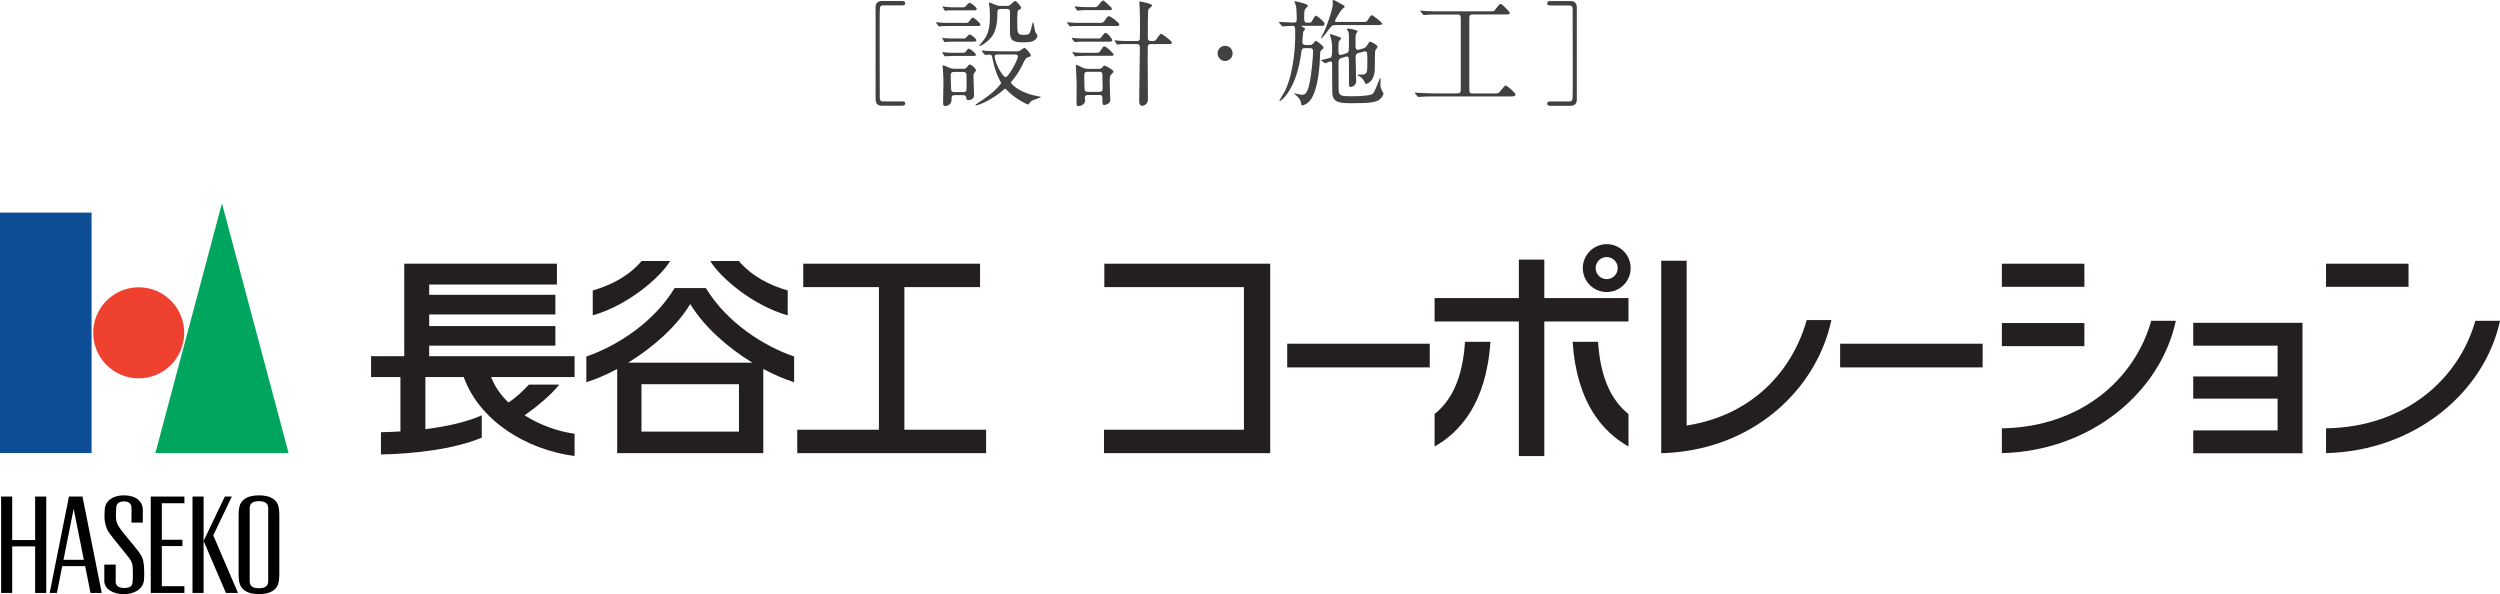 <?xml version="1.0" encoding="UTF-8"?>
<svg id="Layer_2" data-name="Layer 2" xmlns="http://www.w3.org/2000/svg" viewBox="0 0 825.39 196.16">
  <defs>
    <style>
      .cls-1 {
        fill: #00a65d;
      }

      .cls-1, .cls-2, .cls-3, .cls-4, .cls-5, .cls-6, .cls-7 {
        stroke-width: 0px;
      }

      .cls-2 {
        fill: #000;
      }

      .cls-3 {
        fill: #231f20;
      }

      .cls-4 {
        fill: #414042;
      }

      .cls-5 {
        fill: none;
      }

      .cls-6 {
        fill: #0e4e96;
      }

      .cls-7 {
        fill: #ef4130;
      }
    </style>
  </defs>
  <g id="moji">
    <g>
      <path class="cls-4" d="M297.81,33.47c.38,0,1.05,0,1.05.68,0,.72-.71.76-1.09.76h-6.58c-.53,0-2.11-.04-2.11-2.09V2.43c0-1.41.75-2.09,2.11-2.09h6.62c.38,0,1.05.04,1.05.72,0,.72-.68.72-1.05.72h-6.36c-.11,0-.68.04-.87.53-.15.34-.15,3.8-.15,4.41,0,2.96,0,25.19.04,25.8.04.46.26.95.98.95h6.36Z"/>
      <path class="cls-4" d="M318.66,7.56c.87,0,.98,0,1.58-.87.23-.3.68-.87.94-.87.41,0,2.52,1.75,2.52,2.28,0,.49-.41.49-1.05.49h-9.71c-.9,0-1.02,0-2.07.04-.11.04-.6.11-.71.11-.19,0-.26-.08-.41-.27l-.49-.68s-.23-.3-.23-.38.15-.08.19-.08c.15,0,.79.11.9.11,1.58.11,1.84.11,2.56.11h5.98ZM317.72,12.73c.75,0,1.02,0,1.5-.61.53-.65.68-.72.87-.72.56,0,2.26,1.33,2.26,1.86,0,.49-.45.49-1.05.49h-6.51c-.79,0-.98,0-1.58.04-.19,0-1.05.11-1.2.11-.19,0-.23-.08-.3-.19l-.53-.91c-.07-.11-.11-.19-.11-.23,0-.08.11-.08.19-.08.11,0,.68.11.79.11.53.08,1.96.11,2.67.11h3.01ZM317.61,17.44c.79,0,.98,0,1.35-.53.53-.76.71-.84.87-.84.49,0,2.37,1.52,2.37,1.98,0,.42-.41.42-1.02.42h-6.36c-.45,0-2.63.11-2.75.11-.22,0-.3-.11-.34-.19l-.53-.84c-.07-.11-.07-.19-.07-.23,0-.11.07-.11.15-.11.19,0,1.13.11,1.32.15,1.32.08,1.43.08,2.14.08h2.86ZM317.61,2.43c.75,0,.94,0,1.47-.65.23-.27.68-.84,1.05-.84.45,0,2.33,1.41,2.33,2.01,0,.46-.45.46-1.05.46h-6.47c-.94,0-1.05,0-2.07.04-.11.04-.64.11-.75.11-.15,0-.23-.08-.3-.23l-.49-.84c-.07-.04-.11-.19-.11-.27s.08-.11.15-.11c.19,0,.98.15,1.17.19,1.39.08,1.54.11,2.29.11h2.78ZM315.24,31.42c-1.09,0-1.09.42-1.09,1.63,0,1.63-1.8,1.98-2.03,1.98-.56,0-.75-.38-.75-1.03,0-.99.11-5.7.11-6.76,0-1.9-.07-2.85-.19-4.26,0-.23-.08-.95-.08-1.1,0-.23,0-.34.15-.34.26,0,1.99.84,2.37.95.22.08.79.23,1.54.23h2.78c.49,0,.87-.08,1.24-.61.53-.72.6-.8.9-.8.56,0,2.03,1.33,2.03,1.86,0,.23-.08.3-.6.99-.23.3-.23.46-.23.65,0,.95.19,5.62.19,6.69,0,1.14-1.13,1.56-1.77,1.56-.71,0-.75-.3-.83-.99-.08-.46-.49-.65-1.02-.65h-2.75ZM315.01,23.75c-.79,0-1.13.3-1.13.99,0,.34.11,4.9.19,5.17.19.49.79.49,1.05.49h2.82c1.17,0,1.17-.38,1.17-1.86,0-.8.04-3.42-.04-4.03-.04-.57-.53-.76-1.05-.76h-3.01ZM335.25,16.98c.45,0,1.02,0,1.5-.27.23-.11,1.24-.91,1.47-.91.49,0,2.11,1.98,2.11,2.51,0,.3-.11.34-1.05.65-.64.19-.75.49-1.99,3-.87,1.75-2.33,3.8-2.86,4.37-.6.72-.68.8-.68.91,0,.38,2.37,2.89,6.88,4.07.45.11,2.37.49,2.78.61.04,0,.23.08.23.15,0,.19-2.11.76-2.48.95-.79.34-1.05.72-1.47,1.25-.08.08-.19.23-.34.23-.26,0-4.32-2.01-6.58-4.41-.68-.72-.75-.8-.94-.8-.15,0-1.47,1.18-1.77,1.41-3.91,2.93-7.26,4.1-7.82,4.1-.11,0-.23,0-.23-.11s.71-.57.75-.61c4.93-3.19,6.39-4.9,7.11-5.78.3-.34.64-.72.64-.99,0-.08-.26-.53-.34-.65-1.62-3-2.07-5.36-2.6-7.83-.15-.8-.56-.8-.86-.8-.19,0-1.28.11-1.32.11-.23,0-.26-.08-.38-.23l-.75-.87s-.15-.19-.15-.27.11-.08.19-.08c.15,0,1.28.11,1.5.11,1.36.08,3.95.15,5.27.15h4.18ZM330.36,2.96c-1.05,0-1.05.57-1.05,1.29,0,5.85-1.58,7.6-2.56,8.62-1.35,1.48-3.01,2.32-3.35,2.32-.04,0-.15,0-.15-.08,0,0,.19-.34,1.09-1.33,1.58-1.82,2.48-3.95,2.48-8.02,0-.76,0-1.98-.11-3.27-.04-.23-.23-1.25-.23-1.48,0-.04,0-.19.11-.19.22,0,1.96.72,2.26.84.68.27.87.27,1.47.27h2.18c.38,0,.6,0,1.02-.3.23-.19,1.28-1.29,1.62-1.29.56,0,1.99,1.79,1.99,2.24,0,.19-.11.34-.3.46-.08.04-.53.27-.64.34-.34.23-.34,2.36-.34,3.46,0,4.18,0,4.67,2.14,4.67,1.8,0,1.92-.3,2.33-1.56.15-.42.6-2.66.75-2.66s.56,2.7.71,3.19c.07.23.75,1.1.75,1.33,0,.27-.26,1.03-1.09,1.56-.64.42-1.69.61-3.5.61-3.24,0-4.51-.38-4.51-3.61,0-.91.04-5.43.04-6.46,0-.95-.75-.95-1.09-.95h-2.03ZM329.87,17.97c-1.09,0-1.47.08-1.47.61,0,2.13,2.63,6.88,3.61,6.88s4.06-5.77,4.06-6.8c0-.49-.41-.68-.9-.68h-5.3Z"/>
      <path class="cls-4" d="M363.1,7.56c.68,0,1.09,0,1.65-.8.87-1.29.98-1.41,1.39-1.41.56,0,3.42,2.13,3.42,2.74,0,.49-.45.49-1.05.49h-12.41c-.64,0-1.28,0-2.07.04-.15.04-.68.11-.79.11-.07,0-.15-.11-.26-.27l-.56-.8s-.11-.15-.11-.23.07-.11.15-.11c.15,0,.75.11.87.11,1.69.11,1.96.11,2.63.11h7.15ZM362.27,12.73c.79,0,1.05,0,1.5-.65.71-1.06.98-1.22,1.24-1.22.68,0,2.22,1.94,2.22,2.43,0,.46-.45.46-1.05.46h-8.46c-.71,0-1.02,0-1.62.04-.19,0-1.05.11-1.2.11-.11,0-.15-.04-.26-.23l-.68-.84s-.11-.19-.11-.27.08-.08.11-.08c.11,0,.71.08.83.11.87.08,1.73.11,2.71.11h4.78ZM361.82,17.44c.75,0,1.09,0,1.58-.76.75-1.22.83-1.37,1.2-1.37.68,0,3.08,2.32,3.08,2.74,0,.38-.45.38-1.05.38h-8.73c-.6,0-1.32.04-2.07.08-.15,0-.68.11-.79.11-.08,0-.11-.04-.26-.27l-.6-.8c-.08-.15-.11-.15-.11-.23,0-.11.07-.15.15-.15.15,0,.75.11.87.15,1.58.11,2.07.11,2.63.11h4.1ZM361.18,2.36c.45,0,.71,0,.98-.15.38-.23,1.58-2.05,1.99-2.05.26,0,.38.11,1.65,1.25.75.72,1.32,1.18,1.32,1.48,0,.46-.45.46-1.05.46h-7.45c-.75,0-1.28,0-2.07.08-.11,0-.68.08-.75.08-.11,0-.23-.11-.3-.23l-.56-.84c-.04-.08-.11-.15-.11-.27,0-.08.08-.08.15-.08.15,0,.68.08.87.11.87.11,1.96.15,2.63.15h2.71ZM359.22,31.35c-.22,0-1.05,0-1.05.87,0,.15.11.76.11.91,0,1.33-1.5,1.9-2.22,1.9-.56,0-.6-.38-.64-.76,0-.84.04-4.83.04-5.74,0-1.18-.04-2.24-.15-4.86,0-.3-.11-1.67-.11-1.9s0-.34.15-.34c.3,0,1.99.87,2.37,1.03.38.11.87.27,1.28.27h3.72c.49,0,.94-.15,1.13-.38.41-.53.53-.68.87-.68.26,0,2.9,1.37,2.9,1.98,0,.23-.23.42-.71.87-.53.49-.53,1.06-.53,2.66,0,.72.19,4.98.19,5.93,0,1.18-1.77,1.56-1.92,1.56-.68,0-.68-.27-.68-1.75,0-1.14,0-1.56-1.02-1.56h-3.72ZM359.07,23.71c-1.09,0-1.09.38-1.09,1.94,0,.91.07,3.91.15,4.14,0,.3.56.53,1.02.53h3.8c1.09,0,1.09-.57,1.09-1.37,0-.57-.07-2.96-.07-3.46,0-1.37,0-1.79-1.02-1.79h-3.88ZM375.28,13.56c.49,0,.94-.11,1.05-.72.04-.15.04-3.08.04-3.61,0-1.37,0-4.37-.08-6.5-.04-.3-.15-1.82-.15-1.94,0-.19,0-.3.15-.3.6,0,4.1.76,4.1,1.33,0,.27-1.17,1.1-1.28,1.37-.15.3-.15,8.43-.15,9.38s.6.99,1.69.99c.41,0,.68-.11.94-.34.3-.27,1.32-2.09,1.73-2.09.22,0,3.57,2.32,3.57,2.96,0,.46-.49.46-1.05.46h-5.83c-.23,0-.94,0-1.05.72,0,.19-.04.53-.04,4.98,0,1.79.08,10.52.08,12.5,0,1.86-1.58,2.2-1.84,2.2-1.05,0-1.05-1.25-1.05-1.9,0-2.47.23-14.63.23-17.36,0-.46-.04-1.14-1.05-1.14h-3.57c-.64,0-1.28-.04-2.07.08-.11,0-.64.11-.75.11s-.15-.04-.26-.27l-.53-.8c-.04-.08-.11-.19-.11-.3,0-.08.08-.08.11-.08.15,0,.75.11.87.11.87.08,1.69.15,2.67.15h3.65Z"/>
      <path class="cls-4" d="M402,17.63c0-1.37,1.09-2.51,2.48-2.51s2.48,1.1,2.48,2.51-1.17,2.51-2.48,2.51-2.48-1.1-2.48-2.51Z"/>
      <path class="cls-4" d="M429.95,8.51c-.15,0-.26,0-.26.11,0,.08.38.3.6.42.26.15.6.34.6.57,0,.19-.6.76-.64.91-.08.42-.26,3.12-.26,3.34,0,.42.11.99,1.05.99h1.32c.45,0,.79,0,1.21-.53.26-.3.71-.87.87-.87.26,0,2.56,1.75,2.56,2.24,0,.23-.53.72-.83.95-.22.19-.3.42-.34,1.41-.07,3.72-.6,9.23-1.92,12.58-.53,1.37-1.24,2.66-2.29,3.42-.79.57-1.54.76-1.77.76-.19,0-.19-.15-.26-.61-.15-1.25-1.05-2.28-1.92-2.93-.04-.04-.38-.27-.38-.34,0-.04.07-.11.15-.11.04,0,1.88.46,2.22.46,1.13,0,1.92-.04,2.78-4.18.49-2.47,1.09-7.98,1.09-10.22,0-.49-.15-.99-1.09-.99h-1.58c-1.05,0-1.09.42-1.24,1.52-1.51,11.82-6.47,15.92-7.11,15.92-.08,0-.11-.08-.11-.11s1.65-2.77,1.88-3.23c3.2-6.84,3.35-16.6,3.35-18.16,0-3.08,0-3.31-1.05-3.31-.45,0-2.75.19-3.12.19-.15,0-.22-.11-.34-.27l-.71-.87c-.15-.15-.19-.19-.19-.23,0-.08.07-.11.15-.11.71,0,3.95.23,4.59.23.75,0,1.17-.11,1.17-1.03,0-1.06-.04-3.46-.26-4.48-.04-.23-.49-1.33-.49-1.41,0-.15.11-.15.19-.15.04,0,4.25.87,4.25,1.48,0,.23-.83.99-.94,1.18-.3.34-.3,2.32-.3,3,0,.76,0,1.44,1.02,1.44s1.09,0,1.32-.19c.3-.27,1.13-2.13,1.5-2.13.45,0,2.9,2.01,2.9,2.7,0,.65-.45.65-.87.65h-6.47ZM440.9,8.28c-1.09,0-1.24.19-2.63,2.05-.38.53-1.73,2.32-2.03,2.32-.04,0-.11,0-.11-.08,0-.11.71-1.41.83-1.67,1.39-2.93,3.08-8.05,3.08-9.73,0-.15-.07-.76-.07-.87,0-.15.07-.3.26-.3.38,0,2.67,1.41,3.2,1.67.26.11.49.23.49.53,0,.23-.08.27-.68.72-.56.46-2.48,3.57-2.48,3.99,0,.34.41.34.71.34h8.16c1.43,0,1.5-.08,1.69-.27.26-.34,1.21-2.01,1.58-2.01.23,0,3.46,2.36,3.46,2.89,0,.42-1.09.42-2.48.42h-12.98ZM444.24,17.67c.45-.11.87-.27,1.05-.91.08-.3.08-3.76.08-4.41,0-1.18-.11-1.63-.19-1.86-.04-.15-.49-.72-.49-.87,0-.11.11-.23.34-.23s3.2.46,3.2,1.03c0,.15-.53.61-.56.76-.15.3-.15,3.04-.15,3.57,0,.8,0,1.71.83,1.71q.15,0,.53-.11l.98-.3c.64-.19,1.05-.3,1.54-1.14.64-1.03.68-1.14.98-1.14.34,0,2.41,1.1,2.41,1.63,0,.19-.3.68-.71,1.25-.22.34-.11,5.47-.19,6.5-.38,4.33-2.9,4.56-2.97,4.56-.11,0-.15-.08-.38-.61-.34-.72-.94-1.44-1.43-1.75-.11-.11-.98-.42-.98-.57s.08-.15,1.28-.15c2.03,0,2.03-.65,2.03-4.29,0-3.12,0-3.38-.83-3.38-.19,0-.3,0-.56.11l-1.36.38c-.56.15-1.13.3-1.13,1.52s.19,7.18.19,7.75c0,1.79-1.65,1.98-1.8,1.98-.19,0-.41-.08-.53-.3-.04-.11-.04-1.56-.04-2.39s0-6.38-.08-6.76c-.04-.23-.22-.61-.6-.61-.11,0-.15,0-.49.11l-1.28.38c-.98.3-.98.8-1.02,2.01,0,1.18.04,6.84.04,8.13,0,2.51.87,2.51,4.44,2.51s5.6-.34,6.05-.49c.79-.19.94-.42,1.5-1.48.34-.61,1.62-4.07,1.73-4.07.15,0,.15.3.15.38,0,.19-.07,1.14-.07,1.37,0,.99.04,1.33.49,2.36.08.19.53.91.53,1.1,0,.42-.68,1.44-1.39,1.98-1.35.95-3.5,1.14-9.18,1.14-3.95,0-6.05-.23-6.32-3.15-.04-.34-.08-6.42-.08-9.27,0-.95,0-1.37-.53-1.37-.26,0-1.62.61-1.69.61s-.11,0-.3-.15l-.94-.65c-.23-.11-.23-.15-.23-.19,0-.08,2.33-.57,2.78-.72.9-.3.9-.61.9-3.31,0-1.37-.04-1.9-.41-3.34-.04-.15-.3-.84-.3-.99,0-.11.11-.27.3-.27.04,0,3.42.99,3.42,1.41,0,.19-.75.91-.83,1.1-.07.19-.07,2.36-.07,2.74,0,.99.07,1.63.68,1.63.04,0,.11,0,.49-.11l1.17-.34Z"/>
      <path class="cls-4" d="M475.64,4.79c-2.86,0-4.14.04-4.51.08-.11,0-.87.11-.98.11-.15,0-.26-.11-.38-.27l-.71-.84c-.07-.11-.19-.23-.19-.27,0-.08.08-.11.15-.11.26,0,1.43.15,1.65.15,1.84.11,3.39.11,5.15.11h15.5c1.58,0,1.77,0,2.07-.27.34-.3,1.58-2.2,2.03-2.2.38,0,1.43,1.1,1.96,1.63.94.99,1.05,1.1,1.05,1.33,0,.53-.19.53-1.66.53h-10.57c-1.09,0-1.09.57-1.09,1.44v22.64c0,1.63,0,2.01,1.09,2.01h6.92c1.36,0,1.51,0,1.96-.46.34-.34,1.58-2.17,1.99-2.17.53,0,3.27,2.39,3.27,3s-.75.61-1.81.61h-24.67c-2.22,0-3.87.04-4.74.11-.15,0-.64.08-.75.08-.15,0-.26-.08-.38-.23l-.75-.87c-.08-.11-.15-.19-.15-.27s.04-.08.15-.08c.26,0,1.39.11,1.65.11,1.84.08,3.8.15,5.15.15h7.11c1.09,0,1.13-.49,1.13-1.48V6.27c0-1.22-.22-1.48-1.13-1.48h-5.53Z"/>
      <path class="cls-4" d="M511.87,1.79c-.38,0-1.05,0-1.05-.68,0-.72.68-.76,1.05-.76h6.62c.53,0,2.11.04,2.11,2.09v30.4c0,1.41-.75,2.09-2.11,2.09h-6.62c-.38,0-1.05-.04-1.05-.72,0-.72.68-.72,1.05-.72h6.36c.11,0,.68-.04.87-.53.15-.34.15-3.8.15-4.41,0-3.84,0-25.19-.04-25.8-.04-.46-.26-.95-.98-.95h-6.36Z"/>
    </g>
    <g>
      <g>
        <path class="cls-3" d="M189.7,117.61h-48v-3.48h41.66v-6.47h-41.66v-3.84h41.66v-6.48h-41.66v-3.39h42.17v-6.9h-50.4v30.56h-10.96v6.89h9.69v17.94c-2.28.14-4.46.22-6.43.26v7.34c10.3-.16,24.12-1.67,33.29-5.55v-7.37c-5.13,2.31-11.93,3.73-18.62,4.57v-17.19h12.67c5.16,14.29,20.35,23.89,36.59,26.07v-7.36c-5.58-.78-11.51-2.91-16.53-6.11,3.16-2.09,8.82-6.65,11.47-10.12h-10.02c-1.67,1.84-4.6,4.61-6.77,5.9-2.51-2.44-4.51-5.25-5.71-8.38h27.56v-6.89Z"/>
        <path class="cls-3" d="M233.05,95.11h-10.32c-6.84,11.28-18.9,19.07-29.15,22.6v8.48c3.22-1,6.69-2.5,10.19-4.37v27.79h48.24v-27.79c3.49,1.87,6.97,3.37,10.18,4.37v-8.48c-10.25-3.53-22.3-11.32-29.14-22.6ZM243.98,142.5h-32.19v-15.65h32.19v15.65ZM207.39,119.74c8.13-4.98,15.95-11.85,20.5-19.36,4.54,7.51,12.37,14.38,20.49,19.36h-40.99Z"/>
        <path class="cls-3" d="M221.26,86.16h-9.42c-4.33,5.09-10.23,8.04-16.14,9.74v8.21c11.39-3.18,22.26-12.41,25.56-17.95Z"/>
        <path class="cls-3" d="M260.07,104.11v-8.21c-5.91-1.7-11.81-4.65-16.15-9.74h-9.42c3.29,5.54,14.16,14.77,25.56,17.95Z"/>
        <polygon class="cls-3" points="298.59 141.88 298.59 94.79 323.57 94.79 323.57 87.06 265.2 87.06 265.2 94.79 290.18 94.79 290.18 141.88 263.22 141.88 263.22 149.61 325.57 149.61 325.57 141.88 298.59 141.88"/>
        <polygon class="cls-3" points="419.37 87.06 364.6 87.06 364.6 94.79 410.69 94.79 410.69 141.88 364.49 141.88 364.49 149.61 419.37 149.61 419.37 87.06"/>
        <polygon class="cls-3" points="537.65 98.41 509.86 98.41 509.86 85.71 501.46 85.71 501.46 98.41 473.64 98.41 473.64 106.14 501.46 106.14 501.46 150.57 509.86 150.57 509.86 106.14 537.65 106.14 537.65 98.41"/>
        <rect class="cls-3" x="424.98" y="113.48" width="47.06" height="7.82"/>
        <rect class="cls-3" x="607.53" y="113.48" width="47.05" height="7.82"/>
        <path class="cls-3" d="M718.37,105.91h-8.13c-5.37,19.03-22.88,35.06-49.31,35.51v8.19c29.6-.74,52.42-20.27,57.44-43.7Z"/>
        <path class="cls-3" d="M596.5,105.67c-4.78,16.94-18.13,31.5-39.64,34.81v-54.39h-8.4v63.53h.06c2.87-.07,5.65-.33,8.34-.74,25.26-3.86,43.26-22.02,47.78-43.21h-8.14Z"/>
        <rect class="cls-3" x="660.93" y="87.06" width="27.24" height="7.63"/>
        <path class="cls-3" d="M825.39,105.91h-8.14c-5.38,19.03-22.87,35.06-49.29,35.51v8.19c29.59-.74,52.4-20.27,57.43-43.7Z"/>
        <rect class="cls-3" x="767.95" y="87.06" width="27.24" height="7.63"/>
        <rect class="cls-3" x="660.93" y="106.65" width="27.24" height="7.63"/>
        <polygon class="cls-3" points="724.11 106.58 724.11 114.13 751.96 114.13 751.96 124.29 724.11 124.29 724.11 131.61 751.96 131.61 751.96 142.1 724.11 142.1 724.11 149.65 760.18 149.65 760.18 106.58 724.11 106.58"/>
        <path class="cls-3" d="M473.64,136.69v10.72c8.17-4.59,17.09-14.07,18.43-34.56h-8.39c-.79,12.81-4.98,19.82-10.05,23.84Z"/>
        <path class="cls-3" d="M537.65,136.69v10.72c-8.15-4.59-17.09-14.07-18.44-34.56h8.41c.79,12.81,5,19.82,10.03,23.84Z"/>
        <path class="cls-3" d="M538.37,88.52c0,4.37-3.55,7.9-7.9,7.9s-7.9-3.54-7.9-7.9,3.53-7.91,7.9-7.91,7.9,3.54,7.9,7.91ZM530.46,84.87c-2,0-3.65,1.63-3.65,3.65s1.64,3.64,3.65,3.64,3.64-1.63,3.64-3.64-1.63-3.65-3.64-3.65Z"/>
      </g>
      <g>
        <g>
          <rect class="cls-6" y="70.19" width="30.23" height="79.39"/>
          <path class="cls-7" d="M60.82,109.88c0,8.29-6.73,15.03-15.02,15.03s-15.02-6.73-15.02-15.03,6.73-15.03,15.02-15.03,15.02,6.73,15.02,15.03Z"/>
          <polygon class="cls-1" points="95.28 149.58 51.3 149.58 73.28 67.14 95.28 149.58"/>
          <path class="cls-2" d="M92,167.47c-.48-2.47-2.63-3.93-6.5-3.93s-6.01,1.46-6.5,3.93c-.12.62-.22,1.47-.22,2.36v20.02c0,.88.1,1.74.22,2.34.49,2.49,2.63,3.96,6.5,3.96s6.02-1.46,6.5-3.96c.12-.6.22-1.46.22-2.34v-20.02c0-.89-.09-1.74-.22-2.36ZM88.55,191.92c0,1.54-1.01,2.29-3.06,2.29s-3.05-.75-3.05-2.29v-24.17c0-1.52,1.01-2.29,3.05-2.29s3.06.77,3.06,2.29v24.17Z"/>
          <polygon class="cls-2" points="11.6 163.94 11.6 178.3 4.03 178.3 4.03 163.94 .37 163.94 .37 195.76 4.03 195.76 4.03 180.39 11.6 180.39 11.6 195.76 15.27 195.76 15.27 163.94 11.6 163.94"/>
          <polygon class="cls-2" points="60.88 166.15 60.88 163.94 49.77 163.94 49.77 195.76 60.88 195.76 60.88 193.54 53.43 193.54 53.43 180.29 60.23 180.29 60.23 178.2 53.43 178.2 53.43 166.15 60.88 166.15"/>
          <rect class="cls-2" x="63.56" y="163.94" width="3.66" height="31.82"/>
          <polygon class="cls-2" points="70.41 176.75 76.54 163.94 74.23 163.94 67.22 178.59 74.59 195.76 78.57 195.76 70.41 176.75"/>
          <path class="cls-2" d="M27.23,163.94h-4.47l-6.36,31.82h2.38l1.77-8.84h7.57l1.76,8.84h3.71l-6.36-31.82ZM20.96,184.83l3.36-16.82,3.36,16.82h-6.73Z"/>
          <path class="cls-2" d="M36.02,175.92c-.9-1.31-1.5-3.25-1.52-5-.01-.88.02-2.14.09-2.87.26-2.95,2.96-4.51,6.29-4.51,3.96,0,6.27,1.94,6.27,4.8v4.21h-3.74v-4.84c0-1.33-.8-2.16-2.32-2.16-1.94,0-2.57.69-2.72,2.02-.09.83-.09,2.24-.09,3.03,0,1.8.67,2.9,1.32,3.84,1.13,1.66,4.37,5.32,6.03,7.5,1.27,1.68,1.7,2.7,1.92,5.07.09,1,.09,3.37-.02,4.54-.29,3.06-3.36,4.62-6.64,4.62-3.88,0-6.45-1.91-6.45-4.25v-5.51h3.76v5.58c0,1.73,1.38,2.13,2.91,2.13,1.89,0,2.56-.67,2.68-2.01.12-1.27.08-3.23.05-4.24-.05-1.67-.25-2.41-1.31-3.79-1.15-1.52-5.37-6.51-6.5-8.17Z"/>
        </g>
        <rect class="cls-5" x="0" y="70.19" width="92.23" height="125.57"/>
      </g>
    </g>
  </g>
</svg>